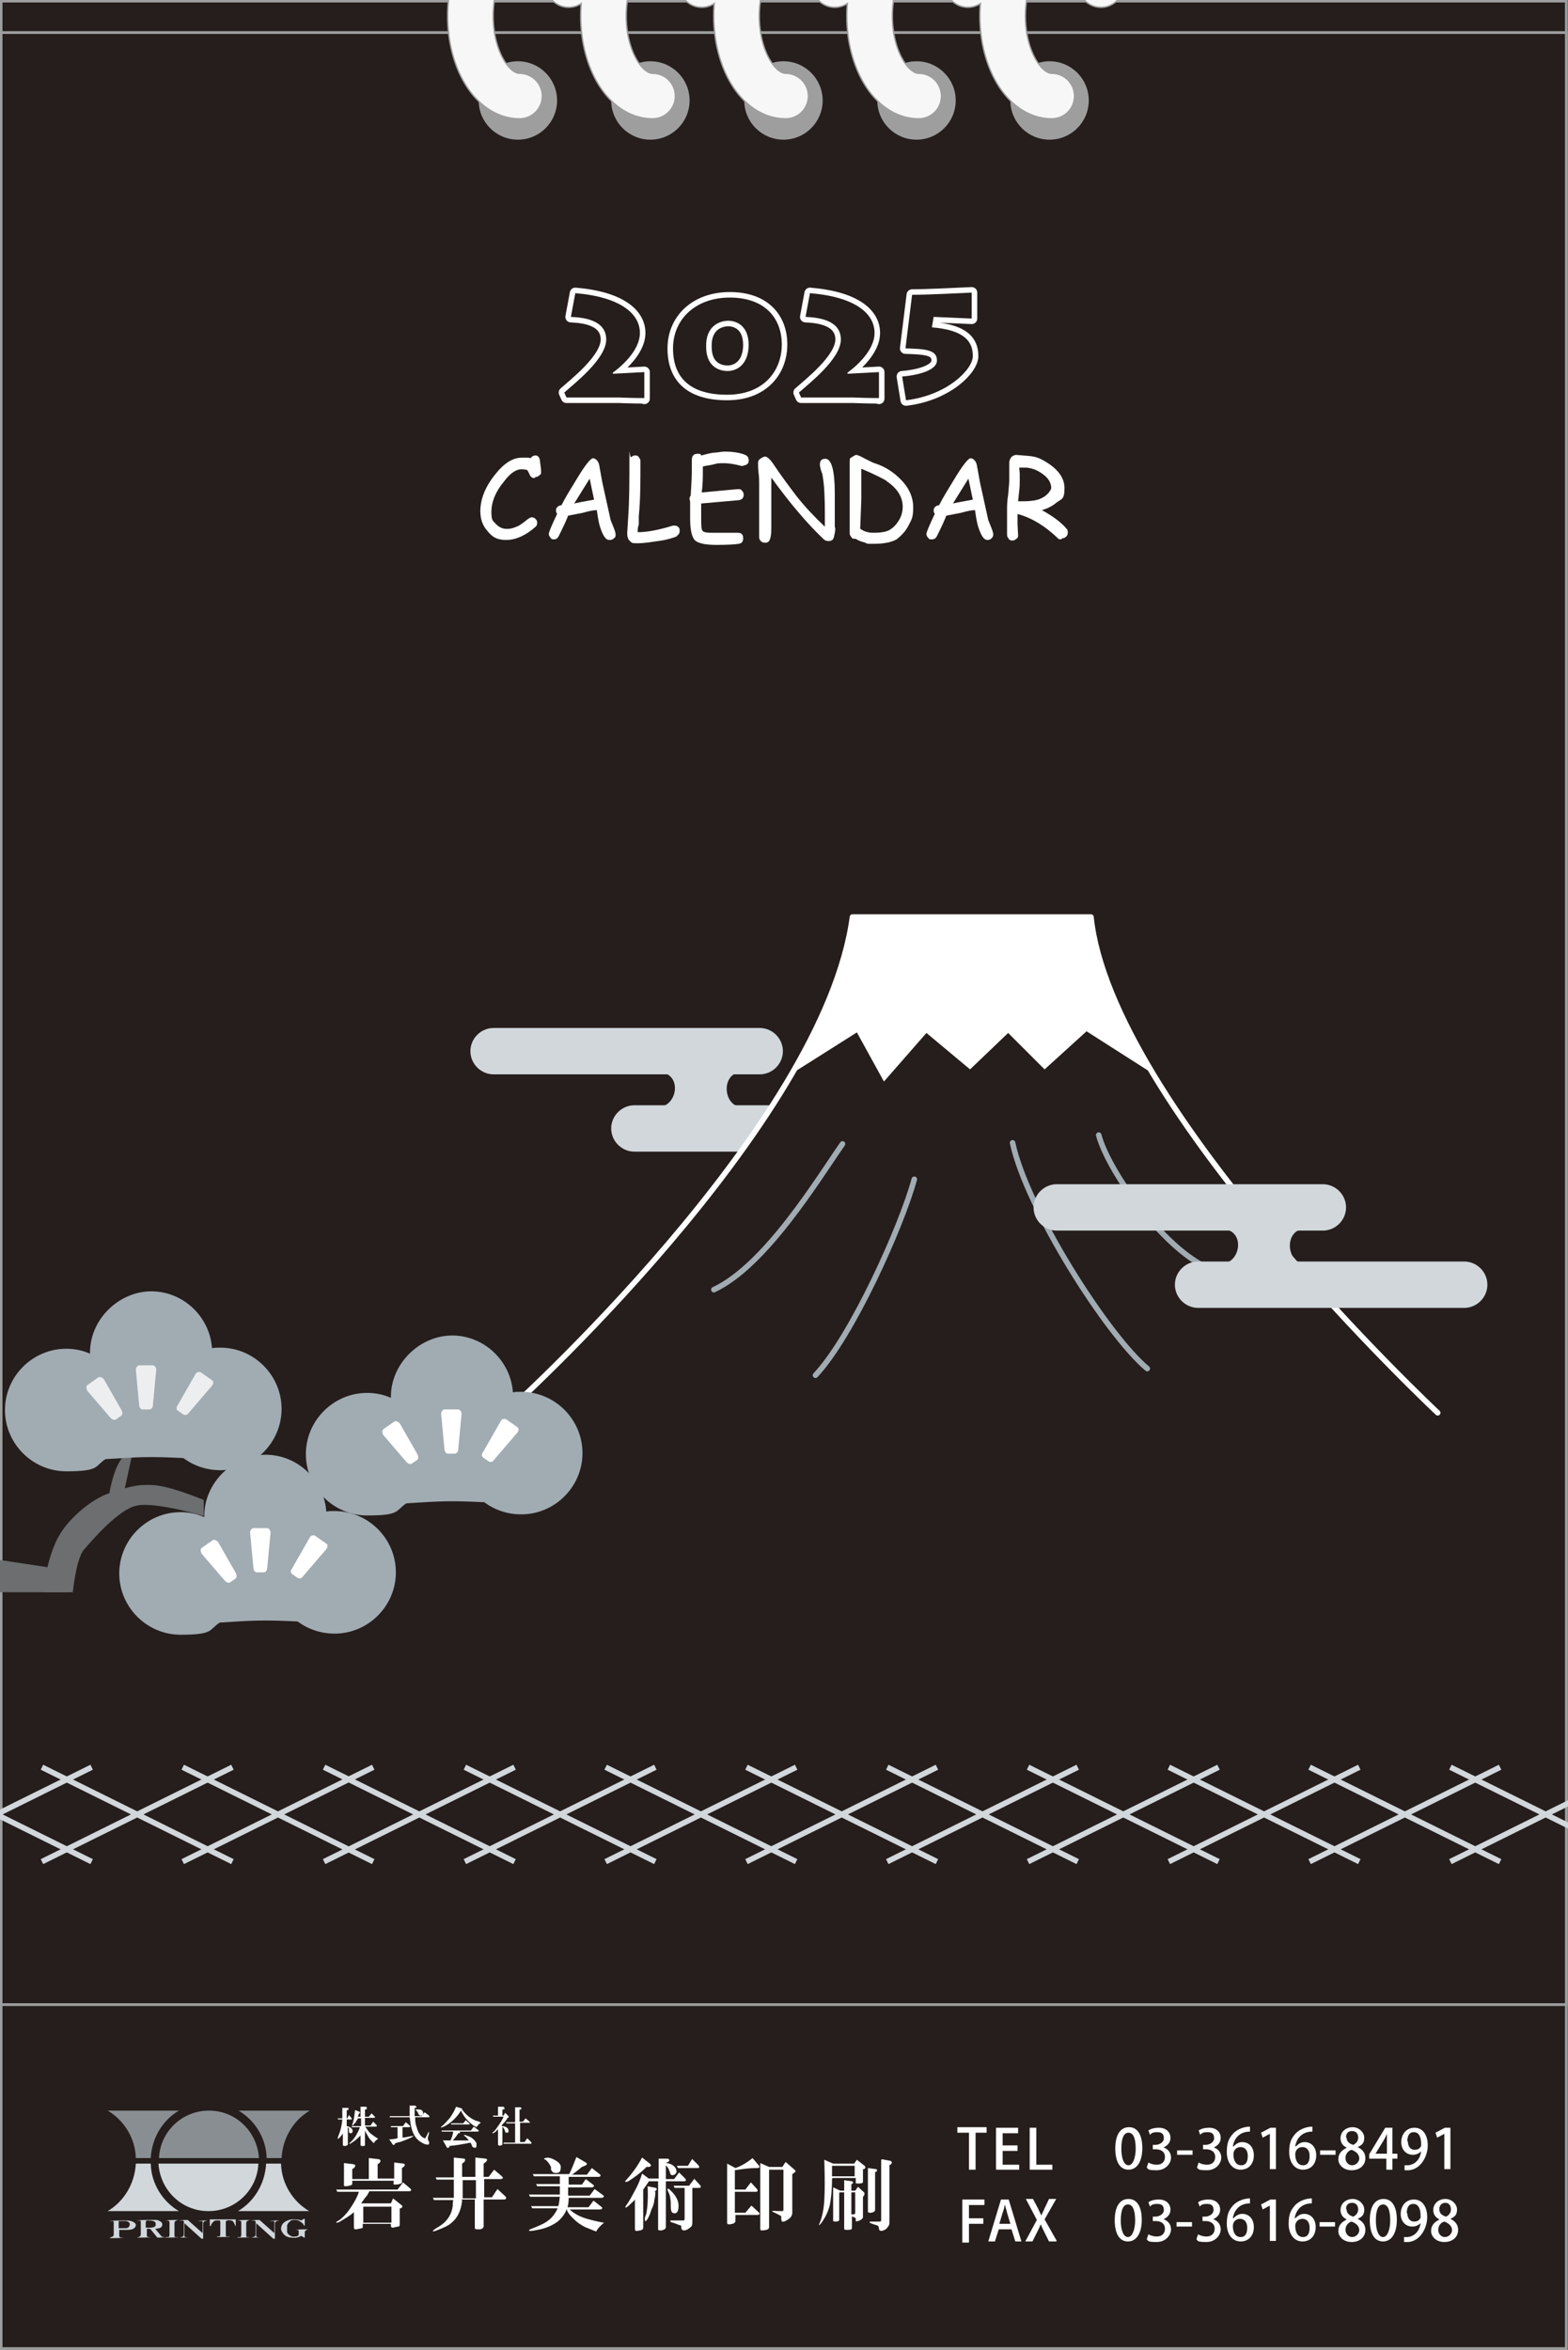 <?xml version="1.0" encoding="UTF-8"?>
<svg xmlns="http://www.w3.org/2000/svg" version="1.1" viewBox="0 0 284 425.7">
  <rect x="0" y="0" width="284" height="425.7" fill="#333333" stroke="none"/>
  <defs>
    <style>
      .cls-1 {
        stroke-width: 8.5px;
      }

      .cls-1, .cls-2 {
        stroke: #9e9e9f;
      }

      .cls-1, .cls-3, .cls-4, .cls-5, .cls-6 {
        fill: none;
      }

      .cls-1, .cls-4, .cls-7, .cls-5 {
        stroke-linecap: round;
      }

      .cls-8 {
        fill: #6c6e70;
      }

      .cls-9, .cls-10 {
        fill: #fff;
      }

      .cls-10 {
        isolation: isolate;
        opacity: .8;
      }

      .cls-11 {
        fill: #a1abb2;
      }

      .cls-2 {
        stroke-width: .5px;
      }

      .cls-2, .cls-4, .cls-5, .cls-6 {
        stroke-miterlimit: 10;
      }

      .cls-2, .cls-7, .cls-12 {
        fill: #251e1c;
      }

      .cls-3 {
        stroke-width: 2px;
      }

      .cls-3, .cls-7 {
        stroke: #fff;
        stroke-linejoin: round;
      }

      .cls-4 {
        stroke: #a1abb2;
      }

      .cls-5 {
        stroke: #f7f7f7;
        stroke-width: 8px;
      }

      .cls-13 {
        fill: #d1d7db;
      }

      .cls-14 {
        fill: #9e9e9f;
      }

      .cls-15 {
        fill: #898e92;
      }

      .cls-6 {
        stroke: #d1d7db;
      }
    </style>
  </defs>
  <!-- Generator: Adobe Illustrator 28.7.1, SVG Export Plug-In . SVG Version: 1.2.0 Build 142)  -->
  <g>
    <g id="_レイヤー_1" data-name="レイヤー_1">
      <g id="_用紙">
        <rect class="cls-2" x=".2" y=".2" width="283.5" height="425.2"/>
        <rect class="cls-2" x=".2" y="5.9" width="283.5" height="357.2"/>
        <g>
          <path class="cls-9" d="M178.8,386.3h-2.1v6.7h-1.2v-6.7h-2.1v-1h5.3v1h0Z"/>
          <path class="cls-9" d="M184.6,393h-4.2v-7.6h4v1h-2.8v2.2h2.7v1h-2.7v2.5h3v1Z"/>
          <path class="cls-9" d="M190.6,393h-4.1v-7.6h1.2v6.7h2.9v1h0Z"/>
          <path class="cls-9" d="M202,389.2c0-2.5.9-3.9,2.5-3.9s2.4,1.5,2.4,3.8-.9,3.9-2.5,3.9-2.4-1.5-2.4-3.9h0ZM205.7,389.2c0-1.8-.4-2.9-1.3-2.9s-1.3,1.1-1.3,2.9.5,3,1.3,3,1.3-1.4,1.3-3Z"/>
          <path class="cls-9" d="M210.5,388.9c.9.2,1.6.9,1.6,1.9s-.9,2.3-2.6,2.3-1.5-.2-1.8-.5l.3-.9c.3.2.9.4,1.5.4,1.1,0,1.5-.7,1.5-1.4,0-1-.8-1.4-1.7-1.4h-.5v-.8h.5c.6,0,1.5-.4,1.5-1.2s-.4-1.1-1.2-1.1-1.1.2-1.3.5l-.3-.8c.4-.3,1.1-.5,1.9-.5,1.4,0,2.1.9,2.1,1.8s-.5,1.4-1.3,1.8h0s0,0,0,0Z"/>
          <path class="cls-9" d="M213.2,389.5h2.8v.8h-2.8v-.8Z"/>
          <path class="cls-9" d="M219.6,388.9c.9.2,1.6.9,1.6,1.9s-.9,2.3-2.6,2.3-1.5-.2-1.8-.5l.3-.9c.3.2.9.4,1.5.4,1.1,0,1.5-.7,1.5-1.4,0-1-.8-1.4-1.7-1.4h-.5v-.8h.5c.6,0,1.5-.4,1.5-1.2s-.4-1.1-1.2-1.1-1.1.2-1.3.5l-.3-.8c.4-.3,1.1-.5,1.9-.5,1.4,0,2.1.9,2.1,1.8s-.5,1.4-1.3,1.8h0s0,0,0,0Z"/>
          <path class="cls-9" d="M223.4,388.8c.4-.4.9-.8,1.6-.8,1.2,0,2.1.9,2.1,2.4s-.9,2.6-2.4,2.6-2.5-1.3-2.5-3.2.5-2.6,1.2-3.4c.8-.8,2-1.2,3-1.2v.9c-2.1,0-2.9,1.5-3.1,2.6h0,0ZM226,390.5c0-1-.5-1.6-1.3-1.6s-1.3.6-1.3,1.3c0,1.2.5,2,1.4,2s1.2-.7,1.2-1.7Z"/>
          <path class="cls-9" d="M230,393v-6.5h0l-1.3.7-.3-.9,1.7-.9h1v7.5h-1.1,0Z"/>
          <path class="cls-9" d="M234.7,388.8c.4-.4.9-.8,1.6-.8,1.2,0,2.1.9,2.1,2.4s-.9,2.6-2.4,2.6-2.5-1.3-2.5-3.2.5-2.6,1.2-3.4c.8-.8,2-1.2,3-1.2v.9c-2.1,0-2.9,1.5-3.1,2.6h0,0ZM237.2,390.5c0-1-.5-1.6-1.3-1.6s-1.3.6-1.3,1.3c0,1.2.5,2,1.4,2s1.2-.7,1.2-1.7Z"/>
          <path class="cls-9" d="M239.1,389.5h2.8v.8h-2.8v-.8Z"/>
          <path class="cls-9" d="M243.9,389c-.8-.4-1.1-1-1.1-1.7,0-1.2,1-2,2.2-2s2.1,1,2.1,1.9-.3,1.3-1.2,1.7h0c.8.4,1.4,1,1.4,2,0,1.3-1,2.2-2.5,2.2s-2.4-1-2.4-2,.6-1.6,1.4-2h0ZM246.2,391c0-.8-.6-1.3-1.4-1.6-.7.2-1.1.8-1.1,1.5s.5,1.3,1.2,1.3,1.3-.6,1.3-1.3h0ZM243.9,387.2c0,.7.5,1.1,1.2,1.3.5-.2.9-.7.9-1.3s-.3-1.2-1.1-1.2-1.1.5-1.1,1.1Z"/>
          <path class="cls-9" d="M252.2,393h-1.1v-2h-3.1v-.8l2.9-4.8h1.3v4.7h.9v.9h-.9v2ZM249.1,390.1h2.1v-2.3c0-.4,0-.9,0-1.3h0c-.2.5-.4.9-.6,1.2l-1.4,2.3h0Z"/>
          <path class="cls-9" d="M257.5,389.6c-.4.4-.9.7-1.6.7-1.2,0-2.1-.9-2.1-2.3s.9-2.6,2.4-2.6,2.4,1.3,2.4,3.2-1.2,4.3-3.4,4.5c-.3,0-.6,0-.8,0v-.9c.2,0,.4,0,.7,0,1.6-.2,2.2-1.6,2.3-2.5h0,0ZM255,387.9c0,.9.5,1.5,1.2,1.5s1-.3,1.2-.7c0-.1,0-.2,0-.4,0-1.2-.4-2.1-1.3-2.1s-1.2.7-1.2,1.7h0Z"/>
          <path class="cls-9" d="M261.6,393v-6.5h0l-1.3.7-.3-.9,1.7-.9h1v7.5h-1.1Z"/>
          <path class="cls-9" d="M174.3,406v-7.6h4v1h-2.8v2.4h2.6v1h-2.6v3.4h-1.2,0Z"/>
          <path class="cls-9" d="M185.1,406h-1.2l-.7-2.2h-2.3l-.7,2.2h-1.2l2.3-7.6h1.4l2.3,7.6h0ZM183,402.8l-.6-2c-.1-.5-.3-1-.4-1.5h0c-.1.5-.2,1-.4,1.5l-.6,2h2Z"/>
          <path class="cls-9" d="M191.3,406h-1.3l-.8-1.6c-.3-.6-.5-1-.7-1.5h0c-.2.5-.4.9-.7,1.5l-.8,1.6h-1.3l2.1-3.9-2-3.8h1.3l.9,1.7c.2.5.4.8.6,1.3h0c.2-.5.4-.8.6-1.3l.8-1.7h1.3l-2.1,3.7,2.2,3.9h0Z"/>
          <path class="cls-9" d="M201.9,402.2c0-2.5.9-3.9,2.5-3.9s2.4,1.5,2.4,3.8-.9,3.9-2.5,3.9-2.4-1.5-2.4-3.9h0ZM205.6,402.2c0-1.8-.4-2.9-1.3-2.9s-1.3,1.1-1.3,2.9.5,3,1.3,3,1.3-1.4,1.3-3Z"/>
          <path class="cls-9" d="M210.5,401.9c.9.2,1.6.9,1.6,1.9s-.9,2.3-2.6,2.3-1.5-.2-1.8-.5l.3-.9c.3.2.9.4,1.5.4,1.1,0,1.5-.7,1.5-1.4,0-1-.8-1.4-1.7-1.4h-.5v-.8h.5c.6,0,1.5-.4,1.5-1.2s-.4-1.1-1.2-1.1-1.1.2-1.3.5l-.3-.8c.4-.3,1.1-.5,1.9-.5,1.4,0,2.1.9,2.1,1.8s-.5,1.4-1.3,1.8h0s0,0,0,0Z"/>
          <path class="cls-9" d="M213.1,402.5h2.8v.8h-2.8v-.8Z"/>
          <path class="cls-9" d="M219.5,401.9c.9.2,1.6.9,1.6,1.9s-.9,2.3-2.6,2.3-1.5-.2-1.8-.5l.3-.9c.3.2.9.4,1.5.4,1.1,0,1.5-.7,1.5-1.4,0-1-.8-1.4-1.7-1.4h-.5v-.8h.5c.6,0,1.5-.4,1.5-1.2s-.4-1.1-1.2-1.1-1.1.2-1.3.5l-.3-.8c.4-.3,1.1-.5,1.9-.5,1.4,0,2.1.9,2.1,1.8s-.5,1.4-1.3,1.8h0s0,0,0,0Z"/>
          <path class="cls-9" d="M223.4,401.8c.4-.4.9-.8,1.6-.8,1.2,0,2.1.9,2.1,2.4s-.9,2.6-2.4,2.6-2.5-1.3-2.5-3.2.5-2.6,1.2-3.4c.8-.8,2-1.2,3-1.2v.9c-2.1,0-2.9,1.5-3.1,2.6h0,0ZM225.9,403.5c0-1-.5-1.6-1.3-1.6s-1.3.6-1.3,1.3c0,1.2.5,2,1.4,2s1.2-.7,1.2-1.7Z"/>
          <path class="cls-9" d="M230,406v-6.5h0l-1.3.7-.3-.9,1.7-.9h1v7.5h-1.1,0Z"/>
          <path class="cls-9" d="M234.6,401.8c.4-.4.9-.8,1.6-.8,1.2,0,2.1.9,2.1,2.4s-.9,2.6-2.4,2.6-2.5-1.3-2.5-3.2.5-2.6,1.2-3.4c.8-.8,2-1.2,3-1.2v.9c-2.1,0-2.9,1.5-3.1,2.6h0,0ZM237.2,403.5c0-1-.5-1.6-1.3-1.6s-1.3.6-1.3,1.3c0,1.2.5,2,1.4,2s1.2-.7,1.2-1.7Z"/>
          <path class="cls-9" d="M239,402.5h2.8v.8h-2.8v-.8Z"/>
          <path class="cls-9" d="M243.9,402c-.8-.4-1.1-1-1.1-1.7,0-1.2,1-2,2.2-2s2.1,1,2.1,1.9-.3,1.3-1.2,1.7h0c.8.4,1.4,1,1.4,2,0,1.3-1,2.2-2.5,2.2s-2.4-1-2.4-2,.6-1.6,1.4-2h0ZM246.2,404c0-.8-.6-1.3-1.4-1.6-.7.2-1.1.8-1.1,1.5s.5,1.3,1.2,1.3,1.3-.6,1.3-1.3h0ZM243.9,400.2c0,.7.5,1.1,1.2,1.3.5-.2.9-.7.9-1.3s-.3-1.2-1.1-1.2-1.1.5-1.1,1.1Z"/>
          <path class="cls-9" d="M248.1,402.2c0-2.5.9-3.9,2.5-3.9s2.4,1.5,2.4,3.8-.9,3.9-2.5,3.9-2.4-1.5-2.4-3.9h0ZM251.8,402.2c0-1.8-.4-2.9-1.3-2.9s-1.3,1.1-1.3,2.9.5,3,1.3,3,1.3-1.4,1.3-3Z"/>
          <path class="cls-9" d="M257.4,402.6c-.4.4-.9.7-1.6.7-1.2,0-2.1-.9-2.1-2.3s.9-2.6,2.4-2.6,2.4,1.3,2.4,3.2-1.2,4.3-3.4,4.5c-.3,0-.6,0-.8,0v-.9c.2,0,.4,0,.7,0,1.6-.2,2.2-1.6,2.3-2.5h0,0ZM254.9,400.9c0,.9.5,1.5,1.2,1.5s1-.3,1.2-.7c0-.1,0-.2,0-.4,0-1.2-.4-2.1-1.3-2.1s-1.2.7-1.2,1.7h0Z"/>
          <path class="cls-9" d="M260.7,402c-.8-.4-1.1-1-1.1-1.7,0-1.2,1-2,2.2-2s2.1,1,2.1,1.9-.3,1.3-1.2,1.7h0c.8.4,1.4,1,1.4,2,0,1.3-1,2.2-2.5,2.2s-2.4-1-2.4-2,.6-1.6,1.4-2h0ZM263,404c0-.8-.6-1.3-1.4-1.6-.7.2-1.1.8-1.1,1.5s.5,1.3,1.2,1.3,1.3-.6,1.3-1.3ZM260.7,400.2c0,.7.5,1.1,1.2,1.3.5-.2.9-.7.9-1.3s-.3-1.2-1-1.2-1.1.5-1.1,1.1h0Z"/>
        </g>
        <g>
          <path class="cls-9" d="M133.2,401.1v1.2c0,.3-.3.5-1,.6-.3,0-.5,0-.5-.3v-10.7l1.5.8c.9-.3,2-.9,3.1-1.8l1.2,1.4c.1.3,0,.4-.3.4h-.3c-1.2,0-2.5.2-3.8.4v3.5h1.9l1-1.3,1.1,1.2c.2.3.2.4-.1.5h-3.9v3.8h1.9l1.1-1.3,1.3,1.2c.3.3.2.4-.1.5h-4.2ZM139.3,392.9v10.5c0,.2-.1.4-.5.5-.4.1-.7.1-.9.1-.1,0-.2-.1-.2-.3v-11.9l1.6.7h2.4l.6-.9,1.6,1.4c.3.2.2.4-.1.6l-.3.2v7c0,.4-.2.8-.6,1.1-.3.2-.6.4-.9.5-.2,0-.3,0-.4,0,0,0,0-.2-.1-.4,0-.2,0-.3,0-.5,0-.1-.1-.2-.2-.2-.5-.3-1-.5-1.4-.7-.2-.1.1-.2.9-.1.5,0,.9,0,1,0,0,0,.1-.1.1-.3v-7.2h-2.6,0Z"/>
          <path class="cls-9" d="M150.7,394.6c0,2.2-.2,3.8-.4,4.8-.3,1.2-.8,2.2-1.5,3.2-.4.5-.6.6-.4.2.5-1.1.8-2.6.9-4.3.1-1.7.1-4.1,0-7.3l1.6.7h3.8l.5-.7,1.4,1.1c.2.2.2.4-.1.6h-.2v2.3c0,.2-.2.3-.7.3-.5,0-.7,0-.6-.2v-.8h-4.1ZM150.7,394.2h4.1v-1.9h-4.1v1.9ZM152,397.2v4.8c0,.2,0,.3-.5.4-.4,0-.6,0-.6-.2v-6l1.3.6h.7v-1.9l1.4.2c.3.1.3.3,0,.5h-.1v1.2h.7l.5-.7,1.1,1c.1.1.1.3,0,.6l-.2.2v3.7c0,.2-.2.4-.6.6-.5.2-.8.2-.7,0,0-.1,0-.2,0-.3,0-.1-.1-.2-.3-.3-.2,0-.3-.1-.4-.2v2.2c0,.2-.2.3-.7.3-.5,0-.7,0-.7-.2v-6.6h-.8ZM154.2,397.2v3.9c.4,0,.6,0,.7-.2v-3.8h-.7ZM157.2,392.7l1.5.2c.2.1.2.3,0,.5h-.2v6.9c0,.2-.2.4-.7.5,0,0-.2,0-.3,0-.2,0-.3-.1-.3-.2v-7.9h0ZM159.7,391.1l1.6.3c.3.2.3.4,0,.7h-.2v10.5c0,.3-.1.6-.4.9-.1.2-.4.4-.7.5-.5.2-.8,0-.8-.3s-.1-.5-.3-.6c-.7-.2-1.2-.4-1.4-.5,0-.1,0-.2.2-.2.4,0,.8,0,1.3,0s.3,0,.4,0c.1,0,.2-.1.2-.3v-10.8h0Z"/>
          <path class="cls-9" d="M62.2,386.3c-.2.3-.4.6-.7.9-.3.3-.4.3-.3,0,0,0,0-.1,0-.1.4-.9.7-2,.8-3.2h-.8v-.2c-.1,0,.8,0,.8,0v-1.9h1c.2.1.2.3,0,.4h-.2v1.5h.1l.3-.6.5.6c0,.1,0,.2,0,.2h-.9v1.2c.5.1.8.3,1,.6.2.4,0,.6-.2.7-.2,0-.4,0-.4-.3,0-.3,0-.4,0-.5,0-.1-.1-.2-.2-.3v3.1c0,.1-.1.2-.4.3-.3,0-.5,0-.5-.2v-2.2h0ZM65.4,386.7c-.5.5-1,1-1.5,1.3,0,0-.2.1-.3.2-.4.2-.5.2-.2-.1.7-.6,1.3-1.5,1.8-2.8h-1.5v-.2c-.1,0,1.7,0,1.7,0v-1.4h-.6c0,.2-.2.4-.3.5,0,.2-.2.4-.4.5,0,0,0,.1-.1.2-.1.2-.2.1-.2-.1.3-.7.4-1.6.5-2.6l.8.3c.1.1.2.2,0,.3h-.1c0,.3-.2.5-.2.6h.5v-1.8h1c.2.2.2.3,0,.5h-.2v1.3h.7l.5-.6.6.6c0,.1,0,.2,0,.2h-1.8v1.4h1l.5-.7.6.6c.1.1,0,.2,0,.3h-2c0,.2.2.3.3.5.2.3.4.6.7.8.4.3.8.6,1.3.9-.3.2-.6.4-.8.8-.4-.4-.7-.7-.9-1-.2-.4-.5-.8-.7-1.3v2.6c0,.1,0,.2-.2.2-.2,0-.3,0-.4,0s-.2,0-.2-.3v-1.8h0Z"/>
          <path class="cls-9" d="M73,387.2c.6-.1,1.2-.2,1.6-.3.2,0,.3,0,.3,0s-.2.2-.7.4l-.7.3c-.6.2-1,.4-1.1.4-.2,0-.4.1-.8.2h0c-.2.4-.3.4-.5.2l-.6-.9c.6,0,1.2-.1,1.5-.2v-2h-1.2v-.2c0,0,2.2,0,2.2,0l.5-.7.7.6c.1.1.1.2,0,.3h-1.3v1.8h0ZM75.2,383.8c0,.6.1,1.1.3,1.6.2.8.6,1.4,1,1.7.3.2.5.3.6.1,0-.1.2-.3.3-.6l.2-.4c0-.1.1,0,.1,0,0,.5-.2.8-.2,1,0,.2,0,.3,0,.3,0,0,0,.2.2.4,0,.2.1.3,0,.4,0,.2-.3.2-.6.1-.2,0-.5-.2-.7-.3-.9-.5-1.5-1.3-1.8-2.4-.2-.6-.3-1.4-.4-2.2h-3.6v-.2c0,0,3.6,0,3.6,0v-.8s0-1.1,0-1.1h1c.3.2.3.3.1.4h-.2c0,.4,0,.8,0,1.5h1.3l.5-.7.8.6c.1.1.1.2,0,.3h-2.5,0ZM75.4,382.1c.2,0,.4,0,.6,0,.3,0,.5.2.6.4,0,.2.1.3,0,.5-.2.3-.4.3-.7.1,0,0-.1-.2-.2-.4s-.1-.3-.3-.4c-.2-.1-.2-.2,0-.2"/>
          <path class="cls-9" d="M83.8,382.2c.4.6,1,1.2,1.9,1.7.2.1.4.2.7.3.3,0,.5.2.7.3-.2.1-.3.2-.4.3,0,0-.2.2-.4.5-.3-.2-.6-.3-.8-.5-.5-.4-.9-.8-1.3-1.3-.2-.3-.5-.7-.7-1.2-.8,1.3-1.9,2.3-3.1,2.9-.1,0-.3.1-.5.2,0,0,0-.1,0-.2.2-.1.4-.3.6-.5.4-.4.7-.8,1-1.1.4-.6.8-1.2,1.1-2l1,.3c.2.1.2.2,0,.3h-.2c0,0,0,0,0,0ZM80.2,387.7c.5,0,1,0,1.4,0,.2-.4.4-1,.5-1.6h-2.1v-.2c0,0,5.3,0,5.3,0l.5-.7.8.6c.2.1.1.2,0,.3h-3.4c.2.1.2.2,0,.3h-.2c-.3.5-.7,1-1,1.3.4,0,1,0,1.7,0,.8,0,1.2,0,1.2,0-.2-.3-.4-.5-.6-.7-.3-.2-.4-.3-.1-.3.5.2.9.3,1.2.5.4.3.7.6.9,1,0,.2,0,.3,0,.5,0,.3-.2.4-.4.3-.2,0-.3-.1-.4-.3-.1-.3-.2-.5-.3-.6-1.4.3-2.7.5-3.8.6v.2c-.3.2-.4.2-.5,0l-.5-.9h0ZM84.3,384l.7.6c.1.1.1.2,0,.2h-3.3v-.2c0,0,2.2,0,2.2,0l.5-.6h0Z"/>
          <path class="cls-9" d="M90.2,385.7c0,0-.2.1-.3.3-.2.2-.4.3-.6.4-.2,0-.2,0,0-.2.3-.2.5-.5.7-.8.5-.7,1-1.4,1.2-2h-1.9v-.2c0,0,.9,0,.9,0v-1.6h1c.2.2.3.4,0,.5h-.2v1.1h.2l.3-.5.6.6c.1.1,0,.2,0,.3h-.2c0,.2-.2.4-.3.5,0,.1-.3.4-.7.8v.2c.3,0,.6.1.8.2.3.2.4.4.4.6s0,.4-.2.4c-.2,0-.4,0-.4-.2-.1-.4-.3-.7-.5-.9v3.1c0,.1,0,.2-.2.3-.2,0-.3.1-.5,0,0,0,0,0-.1-.1v-2.9h0ZM94.2,388h.8l.5-.7.7.7c.1.1.1.2,0,.3h-5v-.2c0,0,2.1,0,2.1,0v-3.5h-1.6v-.2c0,0,1.6,0,1.6,0v-2.7h1c.2.2.2.3,0,.4h-.2v2.2h.6l.5-.6.7.6c.1.1.1.2,0,.2h-1.7v3.5h0Z"/>
          <path class="cls-9" d="M64.2,400.6c-.6.6-1.6,1.2-2.8,1.9-.5.2-.6.1-.4-.1l.5-.3c.8-.6,1.5-1.4,2.2-2.5.5-.8,1-1.6,1.3-2.6h-3.9l-.2-.4h11.1l1-1.3,1.3,1.1c.3.3.2.4-.1.5h-7.3c-.2.4-.4.8-.7,1.1-.2.2-.4.6-.8,1.1h5.4l.4-.9,1.5,1.2c.3.2.2.4-.1.6h-.2v2.8c0,.3,0,.4-.2.5-.2,0-.6.1-1,.2-.3,0-.4-.1-.4-.4v-.3h-5.1v.5c0,.2,0,.3-.2.3-.5.1-.8.2-1.1.2s-.3-.2-.3-.5v-2.9h0ZM63.8,394.9v.6c0,.2,0,.2-.2.3-.3.1-.6.2-1,.2s-.3-.2-.3-.6v-3.6l1.7.2c.4.1.5.3.1.7l-.3.2v1.8h3v-3.8l1.8.2c.4.1.4.4.1.7l-.3.2v2.6h3v-2.9l1.7.2c.3.1.3.3,0,.6l-.3.2v2.5c0,.1,0,.3-.2.3-.2.1-.5.2-1,.2s-.3-.2-.3-.5v-.2h-7.6,0ZM65.8,402.6h5.1v-2.9h-5.1v2.9Z"/>
          <path class="cls-9" d="M83.7,398.6c-.2,1.8-.8,3.1-1.9,4-.5.5-1.4.9-2.7,1.4-.5.2-.7.2-.7.1s.2-.2.6-.5c1.1-.6,1.9-1.3,2.4-2.2.3-.5.5-1.1.6-1.8,0-.4,0-.7.1-1.1h-3.5l-.2-.4h3.8v-3.3h-3.1l-.2-.4h3.3v-3.6l1.9.2c.2.1.2.3,0,.6l-.4.3v2.4h2.4v-3.5l1.9.2c.3.1.3.3,0,.6l-.4.3v2.4h.9l1-1.3,1.4,1.2c.3.3.2.4-.1.5h-3.1v3.3h1.4l1-1.5,1.4,1.3c.3.3.2.5-.1.6h-3.8v4.8c0,.3-.2.5-.6.6,0,0-.2,0-.5,0-.3,0-.5,0-.5-.3v-5.1h-2.4,0ZM83.8,398.2h2.4v-3.3h-2.4v3.3Z"/>
          <path class="cls-9" d="M103,400c.8.9,2.1,1.6,3.7,2,1.1.3,2,.5,2.7.6-.7.6-1.2,1.1-1.4,1.6-.6-.2-1.2-.5-1.8-.7-1.1-.5-2-1.2-2.8-2.1-.3-.3-.6-.7-.8-1.3,0,.2-.1.4-.2.6-.3.6-.8,1.2-1.4,1.7-.8.6-2,1.2-3.6,1.5-.6.1-1,.2-1.3.2-.3,0-.4-.1-.1-.3,1.6-.6,2.7-1.1,3.3-1.6.7-.5,1.3-1.3,1.7-2.2h-4.6l-.2-.4h4.9c.2-.5.2-1.1.3-1.7h-5.4l-.2-.4h5.6v-1.5h-4.1l-.2-.4h4.3v-1.4h-4.7l-.2-.4h6.6c.5-1,.9-2.1,1.3-3.1l1.7,1c.3.2.3.4-.2.6l-.5.2c-.6.5-1.2,1-1.8,1.4h2.7l.9-1.2,1.4,1.1c.3.2.2.4-.1.5h-5.5v1.4h2.4l.7-1,1.3,1c.3.2.2.4-.1.5h-4.4v1.5h3.9l.9-1.2,1.5,1.1c.3.2.2.4-.2.5h-6c0,.8-.1,1.3-.2,1.7h3.8l.9-1.2,1.4,1.1c.3.2.2.4-.1.5h-5.7,0ZM98.7,391.2c-.2-.1-.2-.2,0-.3.6-.2,1.3,0,2.2.6.6.4.8.9.6,1.5,0,.4-.3.6-.8.6s-.7-.2-.9-.6v-.5c-.3-.6-.6-1-1.1-1.4"/>
          <path class="cls-9" d="M117.6,395c-.4.6-.8,1.2-1.1,1.6v6.9c0,.3-.2.4-.5.5-.3,0-.5.1-.7.1s-.3-.1-.3-.3v-5.4c-.3.4-.6.6-.8.8l-.3.3c-.6.5-.8.5-.5,0,.6-.8,1.1-1.8,1.7-2.9.5-.9.9-1.9,1.2-2.9l1.2.9h1.8v-3.6h1.7c.3.2.3.4,0,.6l-.4.2h0c.5,0,.9.2,1.1.3.2.1.4.3.6.5.4.7.3,1.2-.4,1.4-.2,0-.4,0-.5-.3,0-.1-.1-.3-.2-.6-.1-.3-.3-.6-.6-.9v2.5h1.5l.9-1.2,1.1,1.1c.2.2.2.4-.1.5h-3.4v8.3c0,.3-.3.5-.8.6-.4,0-.6,0-.6-.2v-8.7h-1.7ZM117.1,392.5c-1.1,1.1-2.2,1.9-3.3,2.6-.5.2-.7.1-.5-.1,1.2-1.3,2.2-2.7,3-4.2l1.4,1.1c.3.3.3.5-.2.6h-.5c0,0,0,0,0,0ZM118.7,397c0,.7-.1,1.2-.2,1.5,0,.5-.2,1.1-.5,1.7-.3,1-.6,1.6-.9,2-.2.2-.3.1-.3-.1,0-.3,0-.6.2-.9.3-1.2.4-3,.3-5.2l1.5.3c.2.1.2.3,0,.5l-.3.2h0ZM120.9,396.6c0-.3.2-.2.7.3.8.8,1.3,1.7,1.3,2.6,0,.9-.2,1.4-.7,1.4-.5,0-.7-.3-.7-1.2,0-.6,0-1.2-.1-1.5,0-.4-.2-.9-.5-1.5M125.7,394.6l1.1,1.2c.2.3.2.4-.1.5h-1.3v5.9c0,.6,0,.9-.2,1.1-.4.4-.9.7-1.3.7-.3,0-.4-.1-.5-.4,0-.3,0-.5-.1-.5-.1,0-.6-.2-1.4-.5-.1,0-.2,0-.3-.1-.3-.1-.3-.3,0-.3h1.1c.3,0,.7,0,1.1,0,.2,0,.2-.2.2-.6v-5.3h-1.8l-.2-.4h2.8l1-1.3h0ZM125.4,391.1l1.1,1.1c.2.3.2.4,0,.5h-3.7l-.2-.4h2l.8-1.3h0Z"/>
        </g>
        <g>
          <g>
            <path class="cls-13" d="M19.9,405.3h0c.2-.1.4-.1.5-.2.1,0,.2-.2.2-.3v-2.2c0-.2,0-.3-.2-.3-.1,0-.3,0-.5,0h0c0-.1,2.6-.1,2.6-.1.7,0,1.1,0,1.5.2s.5.3.6.5c0,.2,0,.4-.2.6-.3.3-.7.4-1.3.4h-1.5v1c0,.2,0,.3.3.4.1,0,.3,0,.5,0h0c0,.1-2.4.1-2.4.1h0ZM21.5,403.6h.7c.2,0,.5,0,.6,0,.2,0,.4-.1.5-.2.1-.1.2-.3.2-.4,0-.2,0-.4-.2-.5-.1-.1-.4-.2-.6-.2-.3,0-.6,0-.9,0-.1,0-.2,0-.3,0,0,0,0,.1,0,.3v1.1h0Z"/>
            <path class="cls-13" d="M24.8,405.3h0c.3-.1.4-.1.5-.2.1,0,.2-.2.2-.4v-2.2c0-.2,0-.3-.2-.3,0,0-.3,0-.5,0h0c0-.1,2.5-.1,2.5-.1.4,0,.6,0,.8,0,.3,0,.5,0,.8.2.3.1.4.3.5.5,0,.2,0,.4-.2.6-.2.2-.6.3-1.1.3l1.1,1.3c.1.2.4.2.7.2h0c0,.1-1.4.1-1.4.1l-1.3-1.6h-.6v1.2c0,.1,0,.2.2.3.1,0,.3,0,.5,0h0c0,.1-2.3.1-2.3.1h0ZM26.4,403.5c.2,0,.5,0,.7,0,.3,0,.5,0,.7-.1.2,0,.4-.2.4-.4,0-.2,0-.4-.1-.5-.2-.2-.6-.3-1.1-.3-.2,0-.4,0-.4,0-.1,0-.2.2-.2.3v.9Z"/>
            <path class="cls-13" d="M30,405.3h0c0-.1.1-.1.1-.1.2,0,.3,0,.4,0,.1,0,.2-.2.2-.4v-2.2c0-.2,0-.3-.3-.4-.1,0-.2,0-.4,0h0c0-.1,2.3-.1,2.3-.1h0c-.3.1-.4.1-.5.2-.1,0-.2.2-.2.4v2.2c0,.2,0,.3.2.3.2,0,.3,0,.5,0h0c0,.1-2.3.1-2.3.1h0Z"/>
            <path class="cls-13" d="M32.5,405.3h0c.3-.1.5-.1.6-.2.1,0,.2-.2.2-.4v-2.3c0,0,0-.2-.3-.2-.1,0-.3,0-.5,0h0c0-.1,1.5-.1,1.5-.1l2.7,2.4v-1.9c0-.2,0-.3-.2-.3-.1,0-.3,0-.6,0h0c0-.1,1.7-.1,1.7-.1h0c-.5.1-.8.2-.8.5v2.8h-.3l-3.1-2.8v2.2c0,.2,0,.3.2.3,0,0,.3.1.6,0h0c0,.1-1.8.1-1.8.1h0Z"/>
            <path class="cls-13" d="M39.1,405.1c.3,0,.5,0,.6,0,.1,0,.2-.2.2-.4v-2.2c0-.1,0-.2-.1-.3-.2,0-.4,0-.7,0-.2,0-.5.2-.7.5-.1.1-.2.3-.2.5h-.2v-1.2h4.7v1.2c0,0-.1,0-.1,0,0-.2-.2-.5-.3-.7,0-.1-.2-.2-.4-.3-.2,0-.5-.1-.7,0-.1,0-.2,0-.3.2,0,0,0,.1,0,.2v2.2c0,.2,0,.3.2.3.1,0,.3,0,.6,0h0c0,.1-2.4.1-2.4.1h0c0-.1,0-.1,0-.1Z"/>
            <path class="cls-13" d="M43,405.3h0c0-.1.1-.1.1-.1.2,0,.3,0,.4,0,.1,0,.2-.2.2-.4v-2.2c0-.2,0-.3-.3-.4,0,0-.2,0-.4,0h0c0-.1,2.3-.1,2.3-.1h0c-.3.1-.4.1-.5.2-.1,0-.2.2-.2.4v2.2c0,.2,0,.3.2.3.2,0,.3,0,.5,0h0c0,.1-2.3.1-2.3.1h0Z"/>
            <path class="cls-13" d="M45.5,405.3h0c.3-.1.5-.1.6-.2.1,0,.2-.2.2-.4v-2.3c0,0-.1-.2-.3-.2,0,0-.3,0-.5,0h0c0-.1,1.5-.1,1.5-.1l2.7,2.4v-1.9c0-.2,0-.3-.2-.3-.1,0-.3,0-.6,0h0c0-.1,1.7-.1,1.7-.1h0c-.5.1-.8.2-.8.5v2.8h-.3l-3.1-2.8v2.2c0,.2,0,.3.2.3,0,0,.3.1.6,0h0c0,.1-1.8.1-1.8.1h0Z"/>
            <path class="cls-13" d="M54.5,405c-.5.3-1,.4-1.7.3-.5,0-1-.2-1.3-.5-.3-.3-.5-.6-.6-1,0-.4.1-.8.4-1.1.4-.4.9-.6,1.5-.7.7,0,1.3,0,1.8.2l.4-.3h.2s0,1.2,0,1.2h-.2c0-.3-.3-.5-.5-.6-.3-.3-.7-.4-1.1-.4-.4,0-.7,0-.9.3-.3.2-.4.4-.5.7,0,.4,0,.7,0,1.1,0,.3.2.5.5.7.3.2.6.3,1,.2.3,0,.5-.1.6-.3,0-.1,0-.3,0-.6,0-.1,0-.2-.1-.3,0,0-.2,0-.4,0h0c0-.1,2.2-.1,2.2-.1h0c-.2.1-.3.1-.4.2,0,0-.2.1-.2.3v1h-.1l-.5-.3h0Z"/>
          </g>
          <g>
            <g>
              <path class="cls-13" d="M37.8,400.5c4.8,0,8.8-3.8,9-8.6h-18.1c.3,4.8,4.2,8.6,9,8.6h0Z"/>
              <path class="cls-15" d="M37.8,382.3c-4.8,0-8.8,3.8-9,8.6h18.1c-.3-4.8-4.2-8.6-9-8.6h0Z"/>
            </g>
            <g>
              <path class="cls-15" d="M32.4,382.3h-12.9c2.9,1.7,5,4.9,5.1,8.6h2.7c.2-3.7,2.2-6.9,5.1-8.6Z"/>
              <path class="cls-13" d="M19.5,400.5h12.9c-2.9-1.7-5-4.9-5.1-8.6h-2.7c-.2,3.7-2.2,6.9-5.1,8.6Z"/>
            </g>
            <g>
              <path class="cls-15" d="M56.1,382.3h-12.9c2.9,1.7,5,4.9,5.1,8.6h2.7c.2-3.7,2.2-6.9,5.1-8.6Z"/>
              <path class="cls-13" d="M43.1,400.5h12.9c-2.9-1.7-5-4.9-5.1-8.6h-2.7c-.2,3.7-2.2,6.9-5.1,8.6Z"/>
            </g>
          </g>
        </g>
      </g>
      <g>
        <path class="cls-13" d="M89.4,186.2h48.2c2.3,0,4.2,1.9,4.2,4.2h0c0,2.3-1.9,4.2-4.2,4.2h-48.2c-2.3,0-4.2-1.9-4.2-4.2h0c0-2.3,1.9-4.2,4.2-4.2Z"/>
        <path class="cls-13" d="M114.9,200.2h48.2c2.3,0,4.2,1.9,4.2,4.2h0c0,2.3-1.9,4.2-4.2,4.2h-48.2c-2.3,0-4.2-1.9-4.2-4.2h0c0-2.3,1.9-4.2,4.2-4.2Z"/>
        <path class="cls-13" d="M134.4,200.5c3.5,0-18.8,0-15.2,0s4.5-6.3,0-6.3,19.1,0,15.2,0-3.5,6.3,0,6.3Z"/>
      </g>
      <g>
        <g>
          <path class="cls-3" d="M116.7,72.1c-.3,0-2.1,0-4.6-.1-2.5,0-5.6,0-8.5,0h-1l-.4-.9c1.8-1.6,7.6-6.1,7.6-9.6s-4-4-6.4-4.1l.8-4.3c8.3.7,11.7,3.8,11.7,7.2s-3.8,6.4-4.9,7.2v.2l5.7-.3v4.8h0Z"/>
          <path class="cls-3" d="M121.9,63.1c0-5.2,4-9.2,10.3-9.2s9.4,3.7,9.4,8.5-3.3,9.1-9.9,9.1-9.8-3-9.8-8.4h0ZM135.6,62.5c0-3.5-2.2-4.4-3.7-4.4s-4.1.9-4,4.7c0,3.5,2.2,4.4,3.9,4.4s3.8-1.2,3.8-4.8h0Z"/>
          <path class="cls-3" d="M159.2,72.1c-.3,0-2.1,0-4.6-.1-2.5,0-5.6,0-8.5,0h-1l-.4-.9c1.8-1.6,7.6-6.1,7.6-9.6s-4-4-6.4-4.1l.8-4.3c8.4.7,11.7,3.8,11.7,7.2s-3.8,6.4-4.9,7.2v.2l5.7-.3v4.8h0Z"/>
          <path class="cls-3" d="M168.8,59.3c6.2.5,7.4,2.8,7.4,5.2s-4.6,7.1-12.1,8l-.7-4.3c2.5-.2,6.3-1,6.3-2.9s-1.9-2.1-5.7-2.2l1.2-9.7c2.5,0,8.8-.3,10.8-.4v4.7s-6.9-.3-6.9-.3l-.3,1.8h0Z"/>
        </g>
        <g>
          <path class="cls-12" d="M116.7,72.1c-.3,0-2.1,0-4.6-.1-2.5,0-5.6,0-8.5,0h-1l-.4-.9c1.8-1.6,7.6-6.1,7.6-9.6s-4-4-6.4-4.1l.8-4.3c8.3.7,11.7,3.8,11.7,7.2s-3.8,6.4-4.9,7.2v.2l5.7-.3v4.8h0Z"/>
          <path class="cls-12" d="M121.9,63.1c0-5.2,4-9.2,10.3-9.2s9.4,3.7,9.4,8.5-3.3,9.1-9.9,9.1-9.8-3-9.8-8.4h0ZM135.6,62.5c0-3.5-2.2-4.4-3.7-4.4s-4.1.9-4,4.7c0,3.5,2.2,4.4,3.9,4.4s3.8-1.2,3.8-4.8h0Z"/>
          <path class="cls-12" d="M159.2,72.1c-.3,0-2.1,0-4.6-.1-2.5,0-5.6,0-8.5,0h-1l-.4-.9c1.8-1.6,7.6-6.1,7.6-9.6s-4-4-6.4-4.1l.8-4.3c8.4.7,11.7,3.8,11.7,7.2s-3.8,6.4-4.9,7.2v.2l5.7-.3v4.8h0Z"/>
          <path class="cls-12" d="M168.8,59.3c6.2.5,7.4,2.8,7.4,5.2s-4.6,7.1-12.1,8l-.7-4.3c2.5-.2,6.3-1,6.3-2.9s-1.9-2.1-5.7-2.2l1.2-9.7c2.5,0,8.8-.3,10.8-.4v4.7s-6.9-.3-6.9-.3l-.3,1.8h0Z"/>
        </g>
      </g>
      <g>
        <path class="cls-9" d="M96.8,86.6c-.4,0-.7-.2-.9-.7-.2-.4-.3-.7-.5-.8-.1,0-.5-.1-1-.1-.9,0-2,.7-3.1,2.2-1.6,1.9-2.3,3.8-2.3,5.5s.3,1.6.8,2.2c.6.6,1.2.9,2,.9s1.3-.2,2-.5c.4-.2,1-.6,1.7-1.2.4-.3.7-.4.8-.4.3,0,.5.1.7.3.2.2.3.4.3.7s-.1.6-.4.8c-1.7,1.5-3.5,2.3-5.2,2.3s-2.5-.5-3.4-1.6c-.9-1-1.3-2.2-1.3-3.6,0-2.2.9-4.5,2.8-6.8,1.5-1.9,3.1-2.9,4.7-2.9s.6,0,.9,0,.5,0,.7.1c.2-.3.5-.5.9-.5s.7.3.8.9c0,.5.2,1.2.2,1.9s0,.5-.2.7c-.2.2-.4.4-.8.4h0Z"/>
        <path class="cls-9" d="M110.3,97.8c-.6,0-1.1-.8-1.6-2.3-.2-.6-.4-1.6-.6-3.1-.7,0-1.5.2-2.6.5l-2.6.5c-.3.8-.9,2.1-1.7,3.7-.2.4-.5.6-.8.6s-.5,0-.7-.3-.3-.4-.3-.7.5-1.5,1.5-3.6c-.1-.2-.2-.4-.2-.6,0-.5.3-.9,1-1,.7-1.4,1.7-3,2.8-4.8,1.5-2.5,2.5-3.7,2.9-3.7s.9.4,1.1,1.1l.6,3.3,1.5,6.8.6,1.5c.2.5.3.9.3,1.1,0,.3,0,.5-.3.7-.2.2-.4.3-.7.3ZM106.8,86.7l-2.8,4.5c.8-.2,2-.4,3.6-.7l-.8-3.8Z"/>
        <path class="cls-9" d="M122.7,97.1c-.7.3-1.9.7-3.5.9-1.4.2-2.6.4-3.6.4s-1.1,0-1.4-.3c-.4-.3-.6-.8-.6-1.5l.2-3.2c.2-3,.2-6.3.2-9.9s0-.5.3-.7.4-.3.7-.3.5,0,.7.3.3.4.3.7c0,3.7,0,7-.3,10v1.5c-.2.5-.2,1-.2,1.4,1.7,0,3.8-.4,6.4-1.2.1,0,.2,0,.3,0,.3,0,.5.1.7.3.2.2.2.4.2.7,0,.4-.2.7-.6.9h0Z"/>
        <path class="cls-9" d="M134.6,84.4c0,0-.2,0-.3,0-1.1-.3-2.2-.5-3.2-.5s-1.1,0-1.8.2-1.3.2-2,.4c0,.4,0,.8,0,1,0,.9,0,2.2-.2,3.7l4.3-.4c1.3-.1,2-.2,2.3-.2s.5,0,.7.3c.2.2.3.4.3.7,0,.6-.3.9-.9,1l-2.3.2-4.5.4c0,.5,0,.9,0,1.3,0,.4,0,.8,0,1.2,0,1.4,0,2.3.3,2.5.2.2.7.3,1.5.3s1,0,1.8,0c.8,0,1.4,0,1.8,0s.3,0,.6,0c.2,0,.4,0,.6,0,.7,0,1,.3,1,1s-.3.9-.8,1c-.6.1-1.9.2-4,.2s-3.3-.3-3.9-.8c-.6-.6-.9-1.9-.9-4s0-.9,0-1.4c0-.5,0-1,0-1.6,0-.2-.1-.3-.1-.5s0-.4.2-.6c.1-1.9.2-3.3.2-4.2s0-.6,0-1.1c0-.5,0-.8,0-1.1,0-.8.3-1.2,1-1.2s.5,0,.7.3c.8-.2,1.5-.4,2.2-.5.7,0,1.4-.2,2-.2,1.6,0,2.8.2,3.8.6.4.2.6.5.6.9s0,.5-.2.7c-.2.2-.4.3-.7.3h0Z"/>
        <path class="cls-9" d="M151.3,95.4c0,.3,0,.8-.2,1.6-.1.7-.4,1-1,1s-.8-.2-1.3-.7c-2.6-2.5-5.7-6.1-9.1-10.8v2.2c0,0,0,2.2,0,2.2,0,.5,0,1.3,0,2.4s0,1.9,0,2.4c0,1.8-.3,2.6-1,2.6s-.6-.1-.9-.3c-.2-.2-.3-.4-.3-.7s0-.7,0-1.2c0-.6,0-1,0-1.2,0-.4,0-1,0-1.8,0-.8,0-1.4,0-1.8s0-1.1,0-1.9,0-1.5,0-1.9,0-1-.1-1.8-.1-1.4-.1-1.8.1-.6.4-.8.6-.4.9-.4.8.4,1.3,1.1c1.6,2.4,3.1,4.4,4.4,6.1,1.5,1.9,3.2,3.7,5.1,5.5,0-.3,0-.7,0-1.2v-1.2c0-2.9-.1-5.1-.4-6.8,0-.2-.1-.5-.3-1-.1-.4-.2-.8-.2-1,0-.8.3-1.1,1-1.1,1.1,0,1.7,2.1,1.7,6.3s0,1.8,0,3.2,0,2.5,0,3.2h0Z"/>
        <path class="cls-9" d="M162.7,97.5c-1,.7-2.5,1-4.4,1s-1,0-1.6-.2c-.7-.2-1.3-.4-1.7-.7h-.1c-.3,0-.5,0-.7-.3s-.3-.4-.3-.7c0-.7,0-1.7,0-3.1s0-2.4,0-3.1,0-1.9,0-3.4,0-2.7,0-3.4.1-.6.4-.8.6-.4.8-.4.7.2,1.6.7c1,.5,1.6.8,1.7.8,1.9.6,3.4,1.6,4.7,2.9,1.5,1.5,2.3,3.2,2.3,5.1s-.3,2.2-.8,3.2c-.5,1-1.2,1.8-2.1,2.5h0ZM160.6,87.1c-.7-.4-2.2-1.2-4.6-2.2v2.8c0,0,0,2.8,0,2.8l-.2,5.3s.1,0,.2.1c.6.4,1.3.6,2.2.6,1.5,0,2.6-.2,3.2-.7.6-.4,1.1-1,1.5-1.7.4-.7.6-1.5.6-2.3,0-1.8-1-3.4-3-4.7Z"/>
        <path class="cls-9" d="M178.8,97.8c-.6,0-1.1-.8-1.6-2.3-.2-.6-.4-1.6-.6-3.1-.7,0-1.5.2-2.6.5l-2.6.5c-.3.8-.9,2.1-1.7,3.7-.2.4-.5.6-.9.6s-.5,0-.7-.3c-.2-.2-.3-.4-.3-.7s.5-1.5,1.5-3.6c-.1-.2-.2-.4-.2-.6,0-.5.3-.9,1-1,.7-1.4,1.7-3,2.8-4.8,1.5-2.5,2.5-3.7,2.9-3.7s.9.4,1.1,1.1l.6,3.3,1.5,6.8.6,1.5c.2.5.3.9.3,1.1,0,.3-.1.5-.3.7-.2.2-.4.3-.7.3ZM175.4,86.7l-2.8,4.5c.8-.2,2-.4,3.6-.7l-.8-3.8h0Z"/>
        <path class="cls-9" d="M192.2,97.7c-.2,0-.5,0-.7-.3-2.2-2.1-4.6-3.6-7.2-4.3v1.9c0,0,.1,1.9.1,1.9,0,.3,0,.5-.3.7s-.4.3-.7.3-.5,0-.7-.3-.3-.4-.3-.7c0-.5,0-1.3,0-2.3,0-1,0-1.8,0-2.3s0-1.5.2-2.7c.1-1.2.2-2.1.2-2.7s0-.8,0-1.5,0-1.1,0-1.5.1-.7.3-1c.2-.3.6-.5,1-.5l2.4.2c.9.1,1.6.3,2.3.7,2.6,1.4,4,3.1,4,5.1s-.4,1.9-1.4,2.6c-.7.6-1.6,1.1-2.7,1.4,2,1.1,3.5,2.2,4.5,3.4.2.2.2.4.2.7s-.1.5-.3.7-.4.3-.7.3h0ZM186,84.7h-1.4c0-.1.1,1.1.1,1.1,0,.5,0,.9,0,1.2,0,.5,0,1.2-.1,1.9l-.2,1.9h.8c1.7,0,2.9-.2,3.7-.7.4-.2.7-.5,1-.8.3-.4.5-.7.5-.9,0-.9-.5-1.8-1.5-2.5-.9-.7-1.9-1.1-3-1.2h0Z"/>
      </g>
      <g>
        <line class="cls-6" x1="144.2" y1="320.1" x2="109.7" y2="337.2"/>
        <line class="cls-6" x1="169.7" y1="320.1" x2="135.2" y2="337.2"/>
        <line class="cls-6" x1="195.2" y1="320.1" x2="160.7" y2="337.2"/>
        <line class="cls-6" x1="220.7" y1="320.1" x2="186.2" y2="337.2"/>
        <line class="cls-6" x1="118.7" y1="320.1" x2="84.2" y2="337.2"/>
        <line class="cls-6" x1="93.2" y1="320.1" x2="58.7" y2="337.2"/>
        <line class="cls-6" x1="67.6" y1="320.1" x2="33.1" y2="337.2"/>
        <line class="cls-6" x1="42.1" y1="320.1" x2="7.6" y2="337.2"/>
        <line class="cls-6" x1="16.6" y1="320.1" x2="-17.9" y2="337.2"/>
        <line class="cls-6" x1="246.2" y1="320.1" x2="211.7" y2="337.2"/>
        <line class="cls-6" x1="271.7" y1="320.1" x2="237.2" y2="337.2"/>
        <line class="cls-6" x1="297.2" y1="320.1" x2="262.7" y2="337.2"/>
        <line class="cls-6" x1="135.2" y1="320.1" x2="169.7" y2="337.2"/>
        <line class="cls-6" x1="109.7" y1="320.1" x2="144.2" y2="337.2"/>
        <line class="cls-6" x1="84.2" y1="320.1" x2="118.7" y2="337.2"/>
        <line class="cls-6" x1="58.7" y1="320.1" x2="93.2" y2="337.2"/>
        <line class="cls-6" x1="160.7" y1="320.1" x2="195.2" y2="337.2"/>
        <line class="cls-6" x1="186.2" y1="320.1" x2="220.7" y2="337.2"/>
        <line class="cls-6" x1="211.7" y1="320.1" x2="246.2" y2="337.2"/>
        <line class="cls-6" x1="237.2" y1="320.1" x2="271.7" y2="337.2"/>
        <line class="cls-6" x1="262.7" y1="320.1" x2="297.2" y2="337.2"/>
        <line class="cls-6" x1="33.1" y1="320.1" x2="67.6" y2="337.2"/>
        <line class="cls-6" x1="7.6" y1="320.1" x2="42.1" y2="337.2"/>
        <line class="cls-6" x1="-17.9" y1="320.1" x2="16.6" y2="337.2"/>
      </g>
      <g>
        <g>
          <path class="cls-7" d="M91.6,255.9s57.7-51.8,62.8-89.8h43.2c3.6,34.4,62.8,89.8,62.8,89.8"/>
          <path class="cls-9" d="M208.7,194.4l-11.9-7.6-7.6,6.9-6.6-6.6-6.9,6.6-7.9-6.6-7.7,8.8-4.9-8.9-11.7,7.4s9.3-14.1,10.8-28.3h43c1.7,14,11.4,28.3,11.4,28.3Z"/>
        </g>
        <path class="cls-4" d="M152.6,207.2c-4.4,6.3-13.9,22-23.3,26.4"/>
        <path class="cls-4" d="M165.6,213.6c-2.3,8.5-11.3,28.5-17.9,35.5"/>
        <path class="cls-4" d="M199,205.6c1.9,7,12.5,21.5,20.6,24.4"/>
        <path class="cls-4" d="M183.4,207c2.5,11.8,17.1,34.8,24.4,40.9"/>
      </g>
      <g>
        <g>
          <polygon class="cls-8" points="12.6 288.4 -7.7 288.4 -7.7 281.4 13.4 284.6 12.6 288.4"/>
          <path class="cls-8" d="M13.2,288.4h-5.5s.8-6,2.7-9.7,6.3-7.2,9.3-8.2,4.9-1.7,8.1-1.5c3.2.2,9.1,2.7,9.1,2.7v2.9c.1,0-8.7-2.6-12.1-1.9-3.4.7-8.2,6.4-9.6,8s-2,7.6-2,7.6h0Z"/>
          <path class="cls-8" d="M19.8,270.6l2.5.4,1.5-6.9s0-2.2-1.7,0-2.3,6.5-2.3,6.5Z"/>
        </g>
        <g>
          <g>
            <path class="cls-11" d="M39.8,244.1c-.5,0-1,0-1.4.1-.4-5.7-5.2-10.3-11-10.3s-11.1,5-11.1,11.1v.2c-1.3-.6-2.8-.9-4.3-.9-6.1,0-11.1,5-11.1,11.1s5,11.1,11.1,11.1,5.1-.9,7.1-2.2c6.3-.4,7.8-.5,14.1-.2,1.9,1.4,4.2,2.2,6.7,2.2,6.1,0,11.1-5,11.1-11.1s-5-11.1-11.1-11.1h0Z"/>
            <g>
              <path class="cls-10" d="M22,256.4l-1,.7c-.3.2-.7,0-1-.3l-4.2-4.9c-.2-.4-.2-.8,0-1l2-1.4c.3-.2.7,0,1,.3l3.2,5.6c.2.4.2.8,0,1h0Z"/>
              <path class="cls-10" d="M27,255.3h-1.2c-.3,0-.6-.4-.6-.8l-.6-6.4c0-.4.3-.8.6-.8h2.5c.3,0,.6.4.6.8l-.6,6.4c0,.4-.3.8-.6.8Z"/>
              <path class="cls-10" d="M33.2,256.2l-1-.7c-.3-.2-.3-.6,0-1l3.2-5.6c.2-.4.7-.5,1-.3l2,1.4c.3.2.3.6,0,1l-4.2,4.9c-.2.4-.7.5-1,.3h0Z"/>
            </g>
          </g>
          <g>
            <path class="cls-11" d="M60.5,273.7c-.5,0-1,0-1.4.1-.4-5.7-5.2-10.3-11-10.3s-11.1,5-11.1,11.1v.2c-1.3-.6-2.8-.9-4.3-.9-6.1,0-11.1,5-11.1,11.1s5,11.1,11.1,11.1,5.1-.9,7.1-2.2c6.3-.4,7.8-.5,14.1-.2,1.9,1.4,4.2,2.2,6.7,2.2,6.1,0,11.1-5,11.1-11.1s-5-11.1-11.1-11.1h0Z"/>
            <g>
              <path class="cls-9" d="M42.7,285.9l-1,.7c-.3.2-.7,0-1-.3l-4.2-4.9c-.2-.4-.2-.8,0-1l2-1.4c.3-.2.7,0,1,.3l3.2,5.6c.2.4.2.8,0,1h0Z"/>
              <path class="cls-9" d="M47.7,284.8h-1.2c-.3,0-.6-.4-.6-.8l-.6-6.4c0-.4.3-.8.6-.8h2.5c.3,0,.6.4.6.8l-.6,6.4c0,.4-.3.8-.6.8Z"/>
              <path class="cls-9" d="M53.9,285.8l-1-.7c-.3-.2-.3-.6,0-1l3.2-5.6c.2-.4.7-.5,1-.3l2,1.4c.3.2.3.6,0,1l-4.2,4.9c-.2.4-.7.5-1,.3h0Z"/>
            </g>
          </g>
          <g>
            <path class="cls-11" d="M94.3,252.1c-.5,0-1,0-1.4.1-.4-5.7-5.2-10.3-11-10.3s-11.1,5-11.1,11.1v.2c-1.3-.6-2.8-.9-4.3-.9-6.1,0-11.1,5-11.1,11.1s5,11.1,11.1,11.1,5.1-.9,7.1-2.2c6.3-.4,7.8-.5,14.1-.2,1.9,1.4,4.2,2.2,6.7,2.2,6.1,0,11.1-5,11.1-11.1s-5-11.1-11.1-11.1h0Z"/>
            <g>
              <path class="cls-9" d="M75.6,264.4l-1,.7c-.3.2-.7,0-1-.3l-4.2-4.9c-.2-.4-.2-.8,0-1l2-1.4c.3-.2.7,0,1,.3l3.2,5.6c.2.4.2.8,0,1h0Z"/>
              <path class="cls-9" d="M82.3,263.3h-1.2c-.3,0-.6-.4-.6-.8l-.6-6.4c0-.4.3-.8.6-.8h2.5c.3,0,.6.4.6.8l-.6,6.4c0,.4-.3.8-.6.8Z"/>
              <path class="cls-9" d="M88.5,264.7l-1-.7c-.3-.2-.3-.6,0-1l3.2-5.6c.2-.4.7-.5,1-.3l2,1.4c.3.2.3.6,0,1l-4.2,4.9c-.2.4-.7.5-1,.3h0Z"/>
            </g>
          </g>
        </g>
      </g>
      <g>
        <path class="cls-13" d="M191.4,214.5h48.2c2.3,0,4.2,1.9,4.2,4.2h0c0,2.3-1.9,4.2-4.2,4.2h-48.2c-2.3,0-4.2-1.9-4.2-4.2h0c0-2.3,1.9-4.2,4.2-4.2Z"/>
        <path class="cls-13" d="M217,228.5h48.2c2.3,0,4.2,1.9,4.2,4.2h0c0,2.3-1.9,4.2-4.2,4.2h-48.2c-2.3,0-4.2-1.9-4.2-4.2h0c0-2.3,1.9-4.2,4.2-4.2Z"/>
        <path class="cls-13" d="M236.4,228.9c3.5,0-18.8,0-15.2,0s4.5-6.3,0-6.3,19.1,0,15.2,0-3.5,6.3,0,6.3Z"/>
      </g>
      <g id="_パルプラリング">
        <g>
          <circle class="cls-14" cx="166" cy="18.2" r="7.1"/>
          <circle class="cls-14" cx="190.1" cy="18.2" r="7.1"/>
          <circle class="cls-14" cx="141.9" cy="18.2" r="7.1"/>
          <circle class="cls-14" cx="117.8" cy="18.2" r="7.1"/>
          <circle class="cls-14" cx="93.8" cy="18.2" r="7.1"/>
        </g>
        <g>
          <g>
            <path class="cls-1" d="M94.1,17.4c-4.9,0-8.9-6.5-8.9-14.5s4-14.5,8.9-14.5,8.9.8,8.9,8.8"/>
            <path class="cls-1" d="M118.2,17.4c-4.9,0-8.9-6.5-8.9-14.5s4-14.5,8.9-14.5,8.9.8,8.9,8.8"/>
            <path class="cls-1" d="M142.3,17.4c-4.9,0-8.9-6.5-8.9-14.5s4-14.5,8.9-14.5,8.9.8,8.9,8.8"/>
            <path class="cls-1" d="M166.4,17.4c-4.9,0-8.9-6.5-8.9-14.5s4-14.5,8.9-14.5,8.9.8,8.9,8.8"/>
            <path class="cls-1" d="M190.5,17.4c-4.9,0-8.9-6.5-8.9-14.5s4-14.5,8.9-14.5,8.9.8,8.9,8.8"/>
          </g>
          <g>
            <path class="cls-5" d="M94.1,17.4c-4.9,0-8.9-6.5-8.9-14.5s4-14.5,8.9-14.5,8.9.8,8.9,8.8"/>
            <path class="cls-5" d="M118.2,17.4c-4.9,0-8.9-6.5-8.9-14.5s4-14.5,8.9-14.5,8.9.8,8.9,8.8"/>
            <path class="cls-5" d="M142.3,17.4c-4.9,0-8.9-6.5-8.9-14.5s4-14.5,8.9-14.5,8.9.8,8.9,8.8"/>
            <path class="cls-5" d="M166.4,17.4c-4.9,0-8.9-6.5-8.9-14.5s4-14.5,8.9-14.5,8.9.8,8.9,8.8"/>
            <path class="cls-5" d="M190.5,17.4c-4.9,0-8.9-6.5-8.9-14.5s4-14.5,8.9-14.5,8.9.8,8.9,8.8"/>
          </g>
        </g>
      </g>
    </g>
  </g>
</svg>